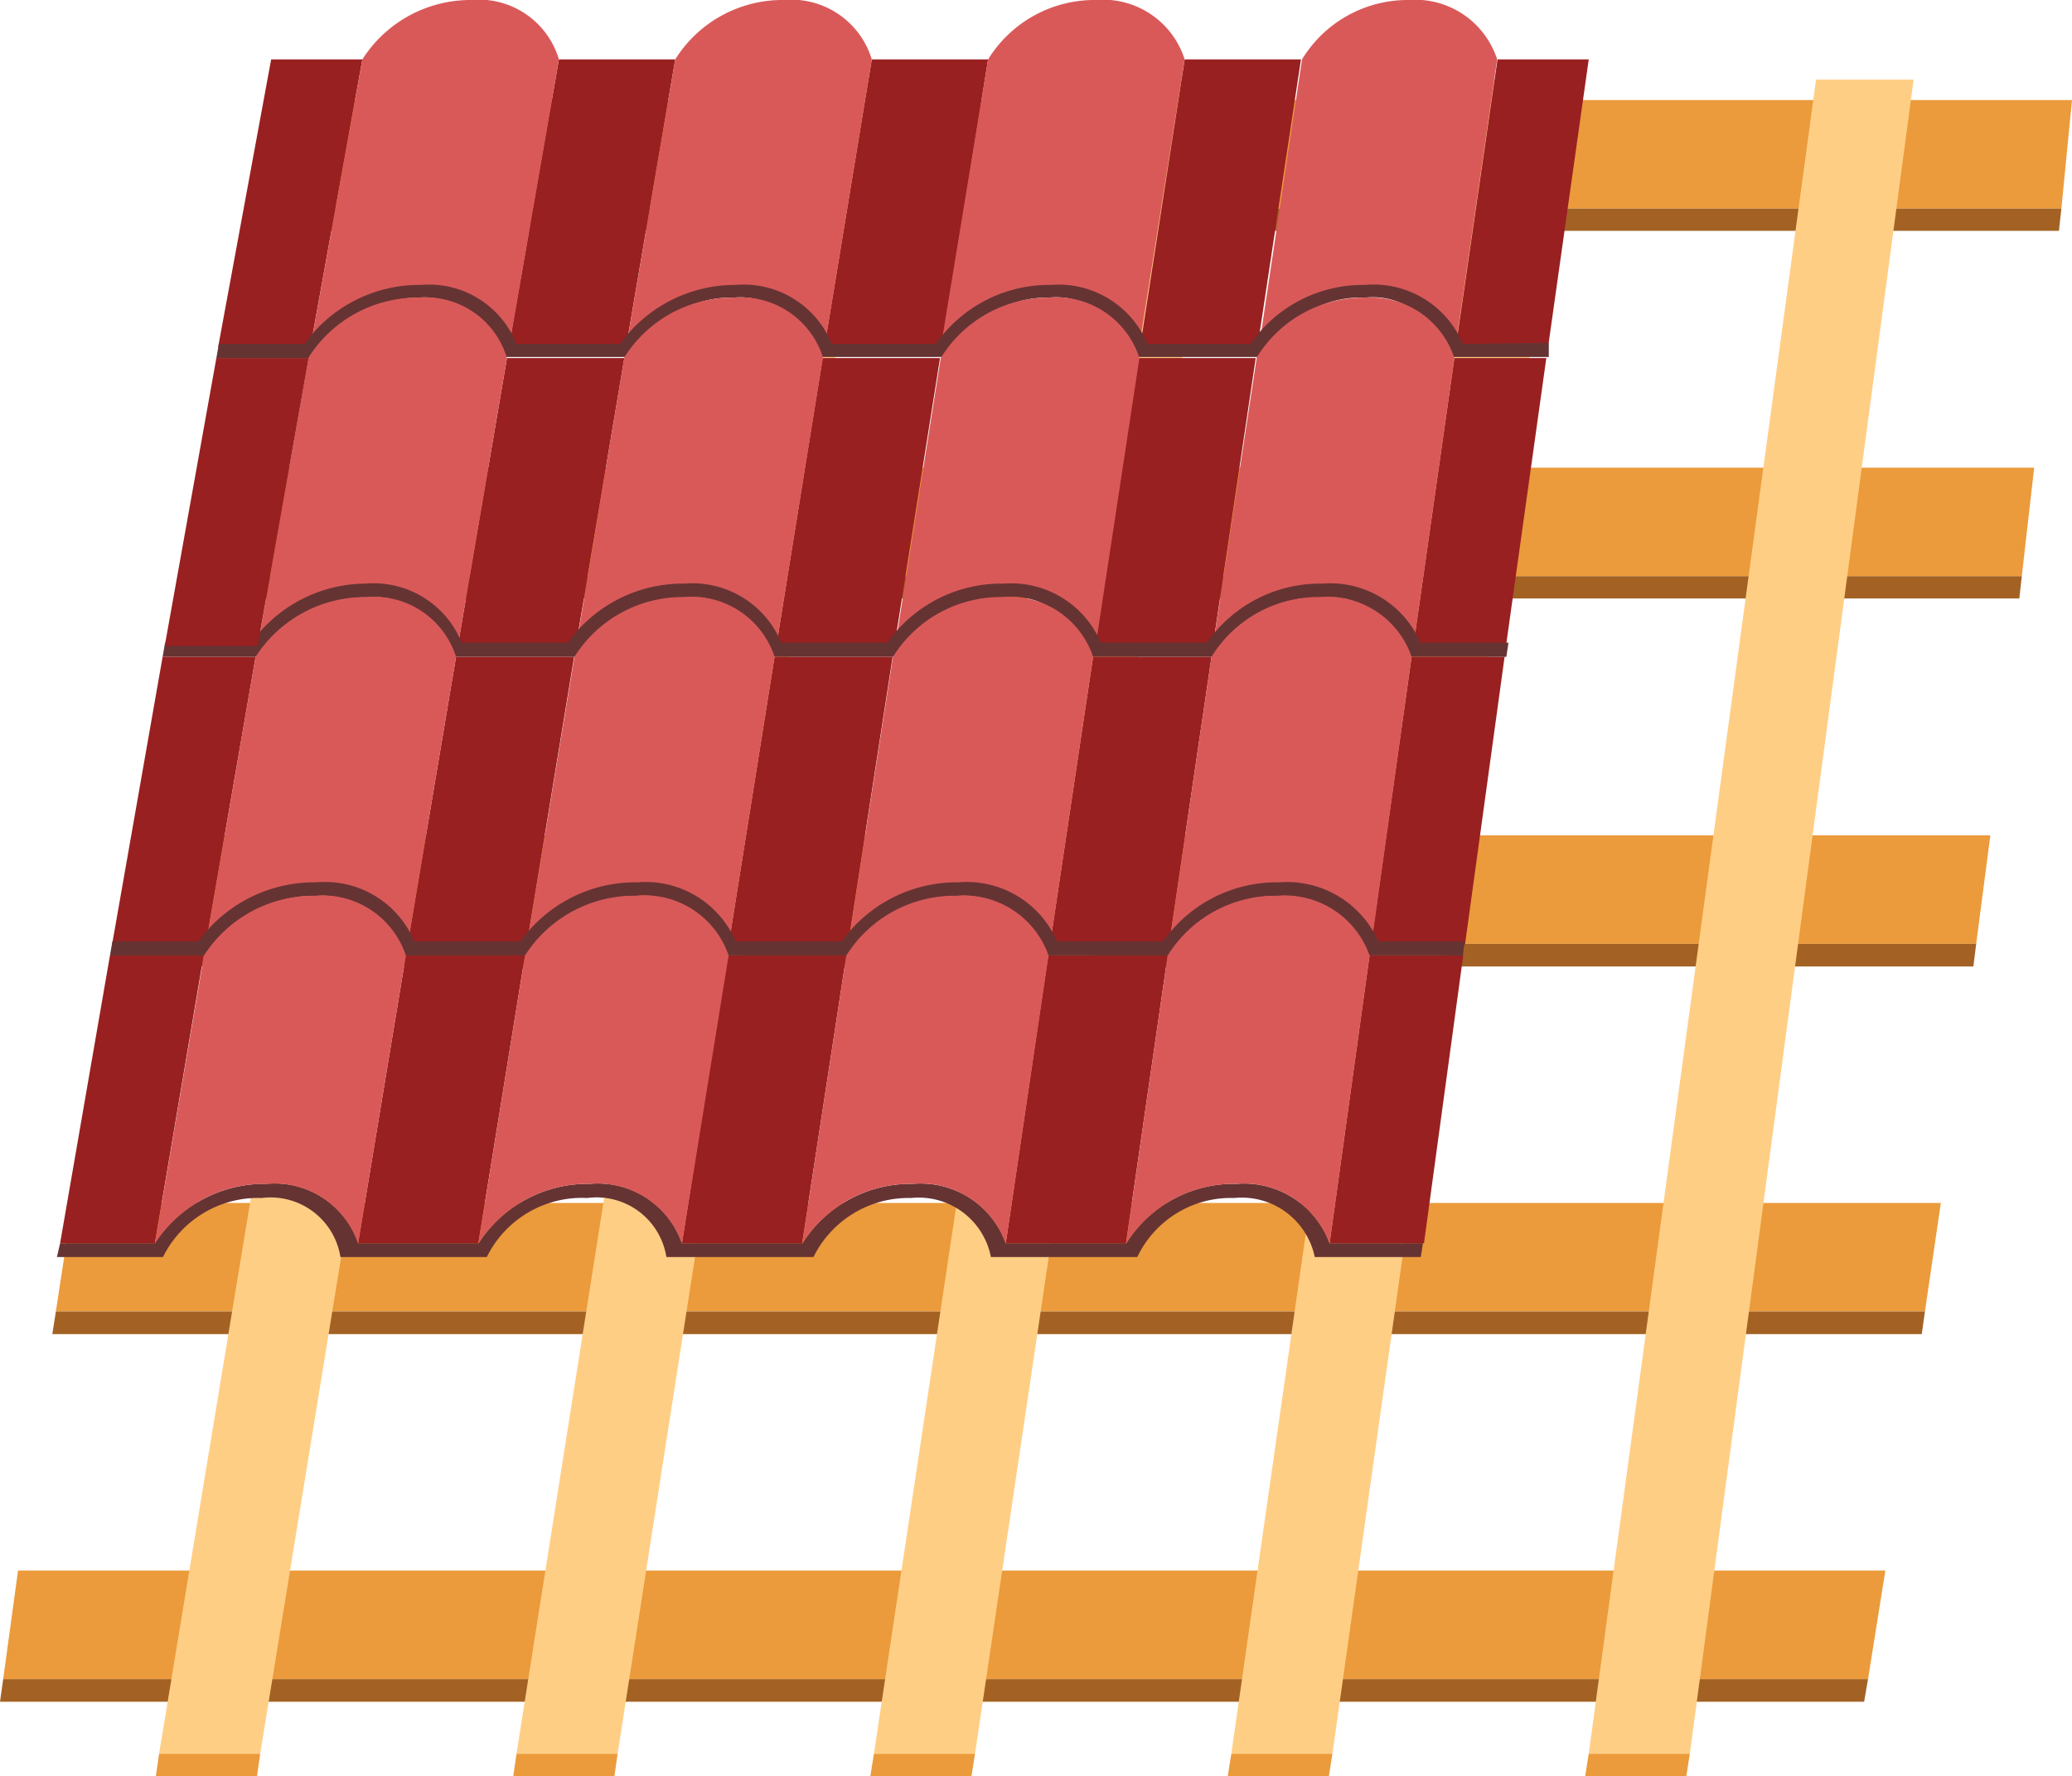 <svg id="Layer_1" data-name="Layer 1" xmlns="http://www.w3.org/2000/svg" viewBox="0 0 58.61 50.24"><defs><style>.cls-1{fill:#eb9b3b;}.cls-2{fill:#a36223;}.cls-3{fill:#ffce85;}.cls-4{fill:#992020;}.cls-5{fill:#d95959;}.cls-6{fill:#633;}</style></defs><polygon class="cls-1" points="53.33 44.43 0.51 44.43 0.09 47.5 52.84 47.5 53.33 44.43"/><polygon class="cls-2" points="52.84 47.5 0.09 47.5 0 48.14 52.73 48.14 52.84 47.5"/><polygon class="cls-1" points="27.58 49.61 24.72 49.61 24.62 50.24 27.48 50.24 27.58 49.61"/><polygon class="cls-1" points="54.9 34.03 2.05 34.03 1.58 37.1 54.45 37.1 54.9 34.03"/><polygon class="cls-2" points="54.45 37.1 1.58 37.1 1.48 37.74 54.36 37.74 54.45 37.1"/><polygon class="cls-1" points="56.3 23.63 3.76 23.63 3.24 26.7 55.9 26.7 56.3 23.63"/><polygon class="cls-2" points="55.9 26.7 3.24 26.7 3.13 27.34 55.82 27.34 55.9 26.7"/><polygon class="cls-1" points="57.54 13.23 5.63 13.23 5.07 16.3 57.19 16.3 57.54 13.23"/><polygon class="cls-2" points="57.19 16.3 5.07 16.3 4.95 16.93 57.12 16.93 57.19 16.3"/><polygon class="cls-1" points="58.61 2.83 7.67 2.83 7.05 5.9 58.31 5.9 58.61 2.83"/><polygon class="cls-2" points="58.31 5.9 7.05 5.9 6.93 6.53 58.24 6.53 58.31 5.9"/><polygon class="cls-3" points="27.58 49.61 34.61 2.25 31.84 2.25 24.72 49.61 27.58 49.61"/><polygon class="cls-1" points="37.69 49.61 34.83 49.61 34.73 50.24 37.59 50.24 37.69 49.61"/><polygon class="cls-3" points="37.69 49.61 44.37 2.25 41.61 2.25 34.83 49.61 37.69 49.61"/><polygon class="cls-1" points="47.8 49.61 44.94 49.61 44.84 50.24 47.7 50.24 47.8 49.61"/><polygon class="cls-3" points="47.8 49.61 54.13 2.25 51.37 2.25 44.94 49.61 47.8 49.61"/><polygon class="cls-1" points="14.61 49.61 17.47 49.61 17.38 50.24 14.52 50.24 14.61 49.61"/><polygon class="cls-3" points="14.61 49.61 22.08 2.25 24.85 2.25 17.47 49.61 14.61 49.61"/><polygon class="cls-1" points="4.5 49.61 7.36 49.61 7.27 50.24 4.41 50.24 4.5 49.61"/><polygon class="cls-3" points="4.5 49.61 12.32 2.25 15.08 2.25 7.36 49.61 4.5 49.61"/><polygon class="cls-4" points="17.1 1.68 15.81 1.68 14.39 9.82 15.7 9.82 17.71 9.82 19.1 1.68 17.1 1.68"/><polygon class="cls-4" points="8.96 1.68 10.25 1.68 8.78 9.82 7.48 9.82 6.17 9.82 7.67 1.68 8.96 1.68"/><path class="cls-5" d="M13.72,4.58a3.63,3.63,0,0,0-3.08,1.68L9.17,14.41a3.65,3.65,0,0,1,3.11-1.68,2.41,2.41,0,0,1,2.51,1.68L16.2,6.26A2.36,2.36,0,0,0,13.72,4.58Z" transform="translate(-0.39 -4.58)"/><polygon class="cls-4" points="25.95 1.68 24.66 1.68 23.32 9.82 24.63 9.82 26.64 9.82 27.95 1.68 25.95 1.68"/><path class="cls-5" d="M22.56,4.58a3.58,3.58,0,0,0-3.07,1.68L18.1,14.41a3.61,3.61,0,0,1,3.09-1.68,2.41,2.41,0,0,1,2.52,1.68l1.34-8.15A2.38,2.38,0,0,0,22.56,4.58Z" transform="translate(-0.39 -4.58)"/><polygon class="cls-4" points="34.8 1.68 33.51 1.68 32.25 9.82 33.56 9.82 35.57 9.82 36.8 1.68 34.8 1.68"/><path class="cls-5" d="M31.39,4.58a3.54,3.54,0,0,0-3.05,1.68L27,14.41a3.56,3.56,0,0,1,3.07-1.68,2.45,2.45,0,0,1,2.54,1.68L33.9,6.26A2.42,2.42,0,0,0,31.39,4.58Z" transform="translate(-0.39 -4.58)"/><polygon class="cls-4" points="43.65 1.68 42.36 1.68 41.18 9.82 42.48 9.82 43.79 9.82 44.94 1.68 43.65 1.68"/><path class="cls-5" d="M40.22,4.58a3.5,3.5,0,0,0-3,1.68L36,14.41a3.52,3.52,0,0,1,3-1.68,2.48,2.48,0,0,1,2.56,1.68l1.18-8.15A2.44,2.44,0,0,0,40.22,4.58Z" transform="translate(-0.39 -4.58)"/><path class="cls-6" d="M41.77,14.31A2.74,2.74,0,0,0,39,12.64a3.87,3.87,0,0,0-3.24,1.67H32.85a2.73,2.73,0,0,0-2.74-1.67,3.91,3.91,0,0,0-3.25,1.67H23.92a2.69,2.69,0,0,0-2.72-1.67,4,4,0,0,0-3.27,1.67H15a2.66,2.66,0,0,0-2.7-1.67A4,4,0,0,0,9,14.31H6.58l-.07.4h3A3,3,0,0,1,12.22,13a2,2,0,0,1,2.15,1.68h4A3,3,0,0,1,21.14,13a2,2,0,0,1,2.17,1.68h4A3,3,0,0,1,30.05,13a2,2,0,0,1,2.19,1.68h4A2.9,2.9,0,0,1,39,13a2,2,0,0,1,2.2,1.68h3l0-.4Z" transform="translate(-0.39 -4.58)"/><polygon class="cls-4" points="15.65 10.13 14.34 10.13 12.95 18.27 14.26 18.27 16.29 18.27 17.66 10.13 15.65 10.13"/><path class="cls-5" d="M12.22,13a3.64,3.64,0,0,0-3.1,1.69L7.68,22.86a3.65,3.65,0,0,1,3.12-1.69,2.44,2.44,0,0,1,2.54,1.69l1.39-8.15A2.4,2.4,0,0,0,12.22,13Z" transform="translate(-0.39 -4.58)"/><polygon class="cls-4" points="24.58 10.13 23.27 10.13 21.96 18.27 23.27 18.27 25.3 18.27 26.59 10.13 24.58 10.13"/><path class="cls-5" d="M21.14,13a3.61,3.61,0,0,0-3.09,1.69l-1.36,8.15a3.61,3.61,0,0,1,3.1-1.69,2.47,2.47,0,0,1,2.56,1.69l1.32-8.15A2.44,2.44,0,0,0,21.14,13Z" transform="translate(-0.39 -4.58)"/><polygon class="cls-4" points="33.51 10.13 32.21 10.13 30.97 18.27 32.28 18.27 34.31 18.27 35.52 10.13 33.51 10.13"/><path class="cls-5" d="M30.05,13A3.58,3.58,0,0,0,27,14.71l-1.29,8.15a3.61,3.61,0,0,1,3.1-1.69,2.5,2.5,0,0,1,2.57,1.69l1.24-8.15A2.47,2.47,0,0,0,30.05,13Z" transform="translate(-0.39 -4.58)"/><polygon class="cls-4" points="42.44 10.13 41.14 10.13 39.98 18.27 41.29 18.27 42.6 18.27 43.74 10.13 42.44 10.13"/><path class="cls-5" d="M39,13a3.54,3.54,0,0,0-3.06,1.69L34.7,22.86a3.56,3.56,0,0,1,3.08-1.69,2.53,2.53,0,0,1,2.59,1.69l1.16-8.15A2.49,2.49,0,0,0,39,13Z" transform="translate(-0.39 -4.58)"/><path class="cls-6" d="M40.57,22.76a2.78,2.78,0,0,0-2.78-1.67,3.9,3.9,0,0,0-3.26,1.67h-3a2.76,2.76,0,0,0-2.76-1.67,3.94,3.94,0,0,0-3.28,1.67h-3a2.72,2.72,0,0,0-2.74-1.67,4,4,0,0,0-3.3,1.67h-3a2.69,2.69,0,0,0-2.73-1.67A4,4,0,0,0,7.5,22.76H5.06l-.07.4H8a3,3,0,0,1,2.76-1.68,2,2,0,0,1,2.18,1.68H17a3,3,0,0,1,2.74-1.68,2,2,0,0,1,2.2,1.68H26a2.94,2.94,0,0,1,2.73-1.68A2,2,0,0,1,31,23.16H35a2.91,2.91,0,0,1,2.71-1.68A2.06,2.06,0,0,1,40,23.16h3l.06-.4Z" transform="translate(-0.39 -4.58)"/><polygon class="cls-4" points="14.21 18.58 12.9 18.58 11.53 26.72 12.86 26.72 14.9 26.72 16.24 18.58 14.21 18.58"/><polygon class="cls-4" points="5.92 18.58 7.23 18.58 5.82 26.72 4.49 26.72 3.17 26.72 4.6 18.58 5.92 18.58"/><path class="cls-5" d="M10.75,21.47a3.68,3.68,0,0,0-3.13,1.69L6.21,31.31a3.69,3.69,0,0,1,3.14-1.69,2.48,2.48,0,0,1,2.57,1.69l1.37-8.15A2.44,2.44,0,0,0,10.75,21.47Z" transform="translate(-0.39 -4.58)"/><polygon class="cls-4" points="23.22 18.58 21.91 18.58 20.61 26.72 21.94 26.72 23.99 26.72 25.25 18.58 23.22 18.58"/><path class="cls-5" d="M19.74,21.47a3.61,3.61,0,0,0-3.1,1.69l-1.35,8.15a3.66,3.66,0,0,1,3.13-1.69A2.49,2.49,0,0,1,21,31.31l1.3-8.15A2.47,2.47,0,0,0,19.74,21.47Z" transform="translate(-0.39 -4.58)"/><polygon class="cls-4" points="32.23 18.58 30.92 18.58 29.7 26.72 31.02 26.72 33.07 26.72 34.27 18.58 32.23 18.58"/><path class="cls-5" d="M28.74,21.47a3.59,3.59,0,0,0-3.09,1.69l-1.27,8.15a3.61,3.61,0,0,1,3.11-1.69,2.52,2.52,0,0,1,2.6,1.69l1.22-8.15A2.49,2.49,0,0,0,28.74,21.47Z" transform="translate(-0.39 -4.58)"/><polygon class="cls-4" points="41.25 18.58 39.93 18.58 38.78 26.72 40.11 26.72 41.44 26.72 42.56 18.58 41.25 18.58"/><path class="cls-5" d="M37.73,21.47a3.55,3.55,0,0,0-3.07,1.69l-1.2,8.15a3.59,3.59,0,0,1,3.1-1.69,2.57,2.57,0,0,1,2.62,1.69l1.14-8.15A2.52,2.52,0,0,0,37.73,21.47Z" transform="translate(-0.39 -4.58)"/><path class="cls-6" d="M39.38,31.21a2.83,2.83,0,0,0-2.81-1.67,3.93,3.93,0,0,0-3.28,1.67h-3a2.78,2.78,0,0,0-2.79-1.67,4,4,0,0,0-3.3,1.67h-3a2.77,2.77,0,0,0-2.78-1.67,4,4,0,0,0-3.31,1.67h-3a2.74,2.74,0,0,0-2.77-1.67A4.06,4.06,0,0,0,6,31.21H3.57l-.07.4h3A3,3,0,0,1,9.3,29.93a2,2,0,0,1,2.2,1.68h4.11a3,3,0,0,1,2.76-1.68,2,2,0,0,1,2.22,1.68H24.7a3,3,0,0,1,2.74-1.68,2.05,2.05,0,0,1,2.24,1.68h4.11a2.91,2.91,0,0,1,2.73-1.68,2.08,2.08,0,0,1,2.25,1.68h3l.05-.4Z" transform="translate(-0.39 -4.58)"/><polygon class="cls-4" points="7.42 10.13 8.73 10.13 7.29 18.27 5.97 18.27 4.66 18.27 6.12 10.13 7.42 10.13"/><path class="cls-6" d="M38,39.75a2.58,2.58,0,0,0-2.64-1.68,3.58,3.58,0,0,0-3.11,1.68H28.84a2.56,2.56,0,0,0-2.63-1.68,3.62,3.62,0,0,0-3.12,1.68H19.68a2.52,2.52,0,0,0-2.61-1.68,3.66,3.66,0,0,0-3.14,1.68H10.52a2.49,2.49,0,0,0-2.59-1.68,3.7,3.7,0,0,0-3.16,1.68H2.09L2,40.14h3a3,3,0,0,1,2.79-1.67,2,2,0,0,1,2.23,1.67h4.14A3,3,0,0,1,17,38.47a2,2,0,0,1,2.24,1.67H23.4a3,3,0,0,1,2.76-1.67,2.08,2.08,0,0,1,2.26,1.67h4.14a2.93,2.93,0,0,1,2.74-1.67,2.11,2.11,0,0,1,2.28,1.67h3l.06-.39Z" transform="translate(-0.39 -4.58)"/><polygon class="cls-4" points="12.8 27.03 11.48 27.03 10.13 35.17 11.47 35.17 13.53 35.17 14.85 27.03 12.8 27.03"/><polygon class="cls-4" points="4.44 27.03 5.76 27.03 4.38 35.17 3.04 35.17 1.7 35.17 3.11 27.03 4.44 27.03"/><path class="cls-5" d="M9.3,29.92a3.68,3.68,0,0,0-3.14,1.69L4.77,39.76a3.69,3.69,0,0,1,3.16-1.69,2.49,2.49,0,0,1,2.59,1.69l1.35-8.15A2.48,2.48,0,0,0,9.3,29.92Z" transform="translate(-0.39 -4.58)"/><polygon class="cls-4" points="21.89 27.03 20.57 27.03 19.29 35.17 20.63 35.17 22.69 35.17 23.94 27.03 21.89 27.03"/><path class="cls-5" d="M18.37,29.92a3.66,3.66,0,0,0-3.13,1.69l-1.32,8.15a3.68,3.68,0,0,1,3.15-1.69,2.53,2.53,0,0,1,2.61,1.69L21,31.61A2.51,2.51,0,0,0,18.37,29.92Z" transform="translate(-0.39 -4.58)"/><polygon class="cls-4" points="30.98 27.03 29.65 27.03 28.45 35.17 29.79 35.17 31.85 35.17 33.03 27.03 30.98 27.03"/><path class="cls-5" d="M27.44,29.92a3.61,3.61,0,0,0-3.11,1.69l-1.25,8.15a3.63,3.63,0,0,1,3.13-1.69,2.55,2.55,0,0,1,2.63,1.69l1.21-8.15A2.54,2.54,0,0,0,27.44,29.92Z" transform="translate(-0.39 -4.58)"/><polygon class="cls-4" points="40.07 27.03 38.74 27.03 37.61 35.17 38.95 35.17 40.28 35.17 41.39 27.03 40.07 27.03"/><path class="cls-5" d="M36.52,29.92a3.58,3.58,0,0,0-3.1,1.69l-1.18,8.15a3.62,3.62,0,0,1,3.12-1.69A2.58,2.58,0,0,1,38,39.76l1.13-8.15A2.54,2.54,0,0,0,36.52,29.92Z" transform="translate(-0.39 -4.58)"/></svg>
